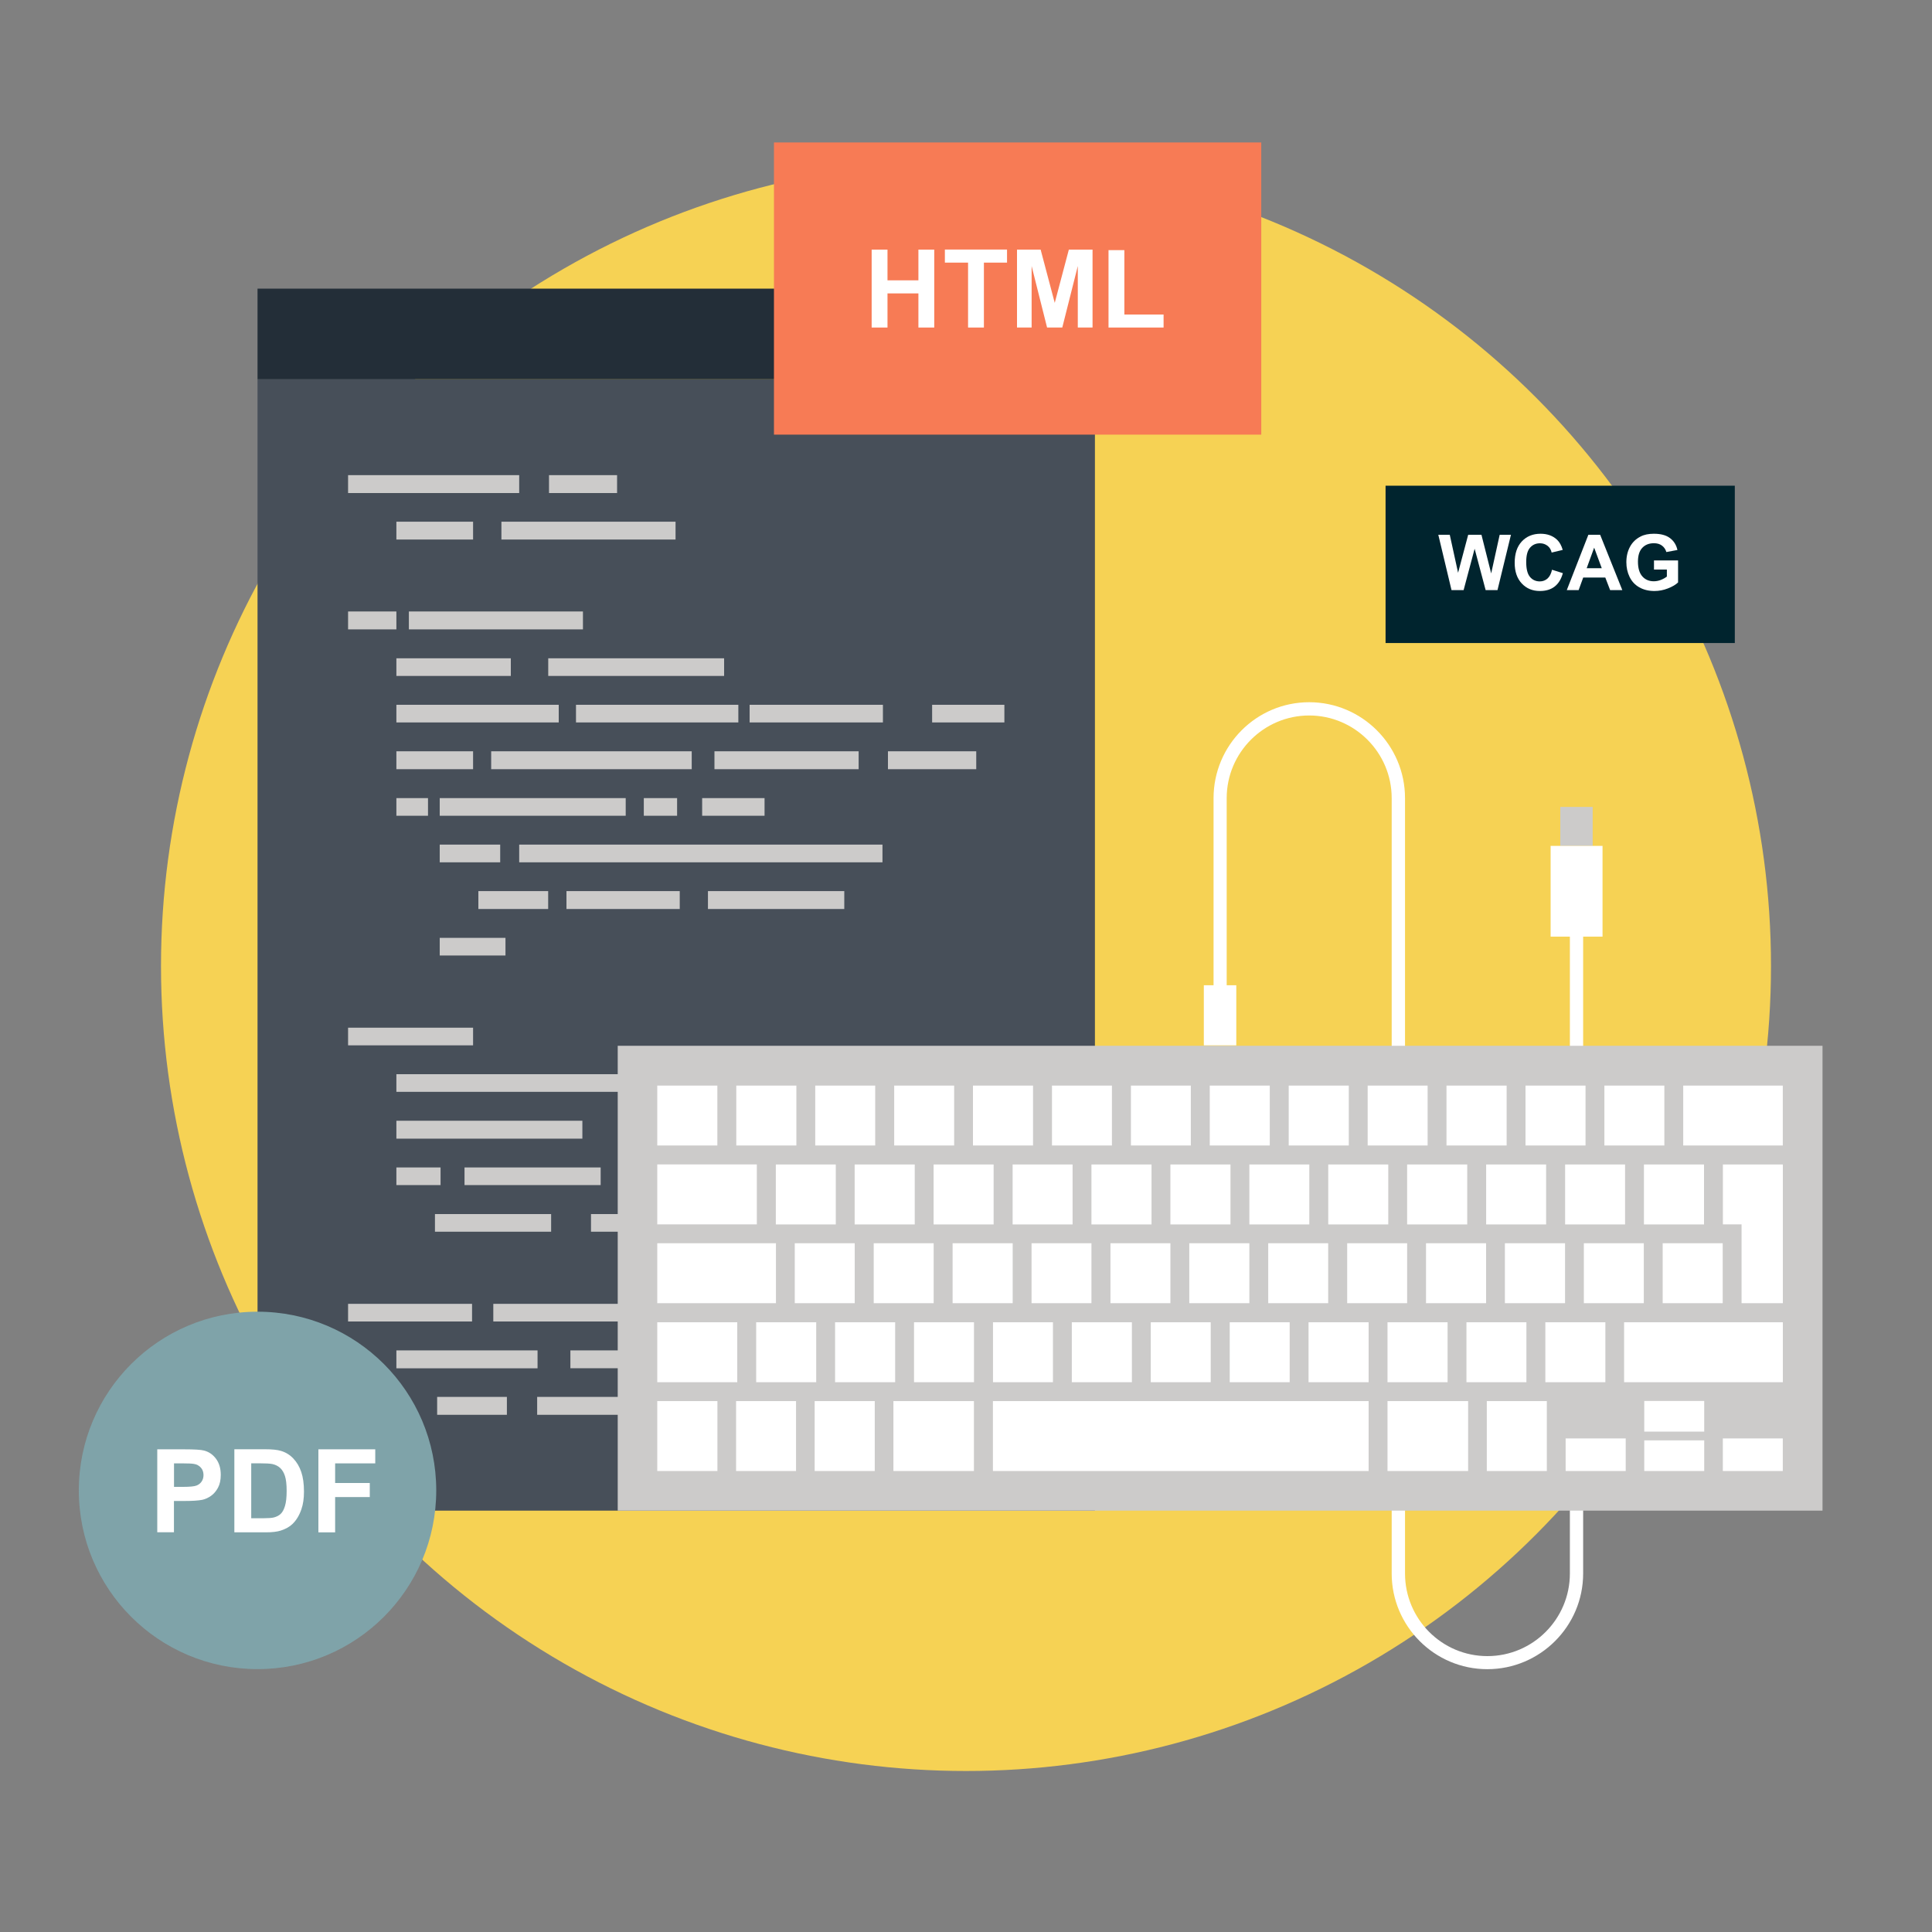 <?xml version="1.0" encoding="UTF-8"?><svg xmlns="http://www.w3.org/2000/svg" width="300" height="300" viewBox="0 0 300 300"><rect x="0" y="0" width="300" height="300" fill="#808080" stroke="none"/><defs><style>.c{fill:#474f59;}.c,.d,.e,.f,.g,.h,.i,.j{stroke-width:0px;}.d{fill:#232e38;}.e{fill:#cccbca;}.f{fill:#7fa3a9;}.g{fill:#fff;}.h{fill:#f77b55;}.i{fill:#f6d254;}.j{fill:#00242e;}</style></defs><g id="a"><circle class="i" cx="150" cy="150" r="125"/></g><g id="b"><rect class="c" x="39.99" y="58.89" width="130.03" height="175.68"/><rect class="e" x="54.05" y="73.78" width="26.57" height="2.78"/><rect class="e" x="54.05" y="94.95" width="7.5" height="2.78"/><rect class="e" x="85.25" y="73.78" width="10.57" height="2.78"/><rect class="e" x="63.49" y="94.95" width="27.03" height="2.78"/><rect class="e" x="61.55" y="81.01" width="11.91" height="2.77"/><rect class="e" x="61.55" y="116.66" width="11.91" height="2.78"/><rect class="e" x="54.05" y="159.58" width="19.41" height="2.74"/><rect class="e" x="61.55" y="123.93" width="4.91" height="2.74"/><rect class="e" x="76.27" y="116.66" width="31.14" height="2.78"/><rect class="e" x="74.28" y="138.37" width="10.84" height="2.78"/><rect class="e" x="67.88" y="216.91" width="10.83" height="2.78"/><rect class="e" x="87.96" y="138.37" width="17.59" height="2.78"/><rect class="e" x="108.12" y="166.8" width="8.98" height="2.74"/><rect class="e" x="76.6" y="202.46" width="21.03" height="2.74"/><rect class="e" x="83.41" y="216.91" width="24.72" height="2.78"/><rect class="e" x="127.84" y="181.28" width="8.98" height="2.74"/><rect class="e" x="109.93" y="138.37" width="21.17" height="2.78"/><rect class="e" x="110.94" y="116.66" width="22.39" height="2.78"/><rect class="e" x="137.88" y="116.66" width="13.71" height="2.78"/><rect class="e" x="61.55" y="102.22" width="17.77" height="2.74"/><rect class="e" x="61.55" y="109.44" width="25.21" height="2.74"/><rect class="e" x="68.28" y="123.93" width="28.88" height="2.74"/><rect class="e" x="61.55" y="174.03" width="28.88" height="2.78"/><rect class="e" x="72.13" y="181.28" width="21.14" height="2.74"/><rect class="e" x="88.57" y="209.69" width="56.17" height="2.77"/><rect class="e" x="115.65" y="216.91" width="12.3" height="2.78"/><rect class="e" x="96.69" y="181.28" width="27.52" height="2.74"/><rect class="e" x="105.62" y="202.46" width="27.53" height="2.74"/><rect class="e" x="68.28" y="131.15" width="9.39" height="2.75"/><rect class="e" x="68.28" y="145.63" width="10.21" height="2.74"/><rect class="e" x="61.55" y="166.8" width="42.93" height="2.74"/><rect class="e" x="61.55" y="181.28" width="6.86" height="2.74"/><rect class="e" x="54.05" y="202.46" width="19.25" height="2.74"/><rect class="e" x="61.55" y="209.69" width="21.92" height="2.78"/><rect class="e" x="80.62" y="131.15" width="56.41" height="2.75"/><rect class="e" x="67.54" y="188.52" width="18.04" height="2.74"/><rect class="e" x="91.77" y="188.52" width="49.87" height="2.74"/><rect class="e" x="99.97" y="123.93" width="5.17" height="2.74"/><rect class="e" x="109.03" y="123.93" width="9.69" height="2.74"/><rect class="e" x="89.44" y="109.44" width="25.21" height="2.74"/><rect class="e" x="116.4" y="109.44" width="20.7" height="2.74"/><rect class="e" x="144.74" y="109.44" width="11.22" height="2.74"/><rect class="e" x="85.13" y="102.22" width="27.31" height="2.74"/><rect class="e" x="77.86" y="81.01" width="27.04" height="2.77"/><rect class="d" x="39.99" y="44.82" width="130.03" height="14.07"/><path class="g" d="m243.77,145.44v98.89c0,7.07-5.74,12.83-12.81,12.83s-12.79-5.76-12.79-12.83v-120.4c0-8.2-6.68-14.89-14.88-14.89s-14.85,6.69-14.85,14.89v29.07h2.04v-29.07c0-7.07,5.76-12.83,12.81-12.83s12.81,5.76,12.81,12.83v120.4c0,8.2,6.66,14.86,14.85,14.86s14.88-6.66,14.88-14.86v-98.89h-2.06Z"/><rect class="g" x="186.93" y="152.99" width="5.04" height="9.33"/><rect class="e" x="242.28" y="125.3" width="5.03" height="6.05"/><rect class="g" x="240.78" y="131.35" width="8.06" height="14.09"/><rect class="e" x="95.92" y="162.39" width="187.08" height="72.18"/><rect class="g" x="102.06" y="168.57" width="9.33" height="9.3"/><rect class="g" x="255.27" y="180.82" width="9.33" height="9.31"/><rect class="g" x="243.03" y="180.82" width="9.31" height="9.31"/><rect class="g" x="230.77" y="180.82" width="9.31" height="9.31"/><rect class="g" x="218.5" y="180.82" width="9.33" height="9.31"/><rect class="g" x="206.25" y="180.82" width="9.32" height="9.31"/><rect class="g" x="194" y="180.82" width="9.31" height="9.31"/><rect class="g" x="181.74" y="180.82" width="9.33" height="9.31"/><rect class="g" x="169.48" y="180.82" width="9.33" height="9.31"/><rect class="g" x="157.24" y="180.82" width="9.31" height="9.31"/><rect class="g" x="144.97" y="180.82" width="9.32" height="9.31"/><rect class="g" x="132.71" y="180.82" width="9.33" height="9.31"/><rect class="g" x="120.47" y="180.82" width="9.31" height="9.31"/><rect class="g" x="123.41" y="193.05" width="9.31" height="9.31"/><rect class="g" x="117.42" y="205.32" width="9.32" height="9.31"/><rect class="g" x="129.67" y="205.32" width="9.33" height="9.31"/><rect class="g" x="141.93" y="205.32" width="9.31" height="9.31"/><rect class="g" x="154.19" y="205.32" width="9.31" height="9.31"/><rect class="g" x="166.43" y="205.32" width="9.33" height="9.31"/><rect class="g" x="178.69" y="205.32" width="9.31" height="9.31"/><rect class="g" x="190.95" y="205.32" width="9.31" height="9.31"/><rect class="g" x="203.19" y="205.32" width="9.33" height="9.31"/><rect class="g" x="215.45" y="205.32" width="9.33" height="9.31"/><rect class="g" x="227.71" y="205.32" width="9.31" height="9.31"/><rect class="g" x="239.96" y="205.32" width="9.32" height="9.31"/><rect class="g" x="252.19" y="205.32" width="24.65" height="9.31"/><rect class="g" x="135.67" y="193.05" width="9.31" height="9.31"/><rect class="g" x="147.92" y="193.05" width="9.33" height="9.31"/><rect class="g" x="160.18" y="193.05" width="9.3" height="9.31"/><rect class="g" x="172.43" y="193.05" width="9.31" height="9.31"/><rect class="g" x="184.67" y="193.05" width="9.33" height="9.31"/><rect class="g" x="196.93" y="193.05" width="9.31" height="9.31"/><rect class="g" x="209.19" y="193.05" width="9.31" height="9.31"/><rect class="g" x="221.43" y="193.05" width="9.33" height="9.31"/><rect class="g" x="233.68" y="193.05" width="9.34" height="9.31"/><rect class="g" x="245.94" y="193.05" width="9.31" height="9.31"/><rect class="g" x="258.18" y="193.05" width="9.32" height="9.31"/><rect class="g" x="114.33" y="168.57" width="9.33" height="9.3"/><rect class="g" x="126.59" y="168.57" width="9.31" height="9.3"/><rect class="g" x="138.85" y="168.57" width="9.31" height="9.3"/><rect class="g" x="151.08" y="168.57" width="9.33" height="9.3"/><rect class="g" x="163.35" y="168.57" width="9.31" height="9.3"/><rect class="g" x="175.61" y="168.57" width="9.3" height="9.3"/><rect class="g" x="187.85" y="168.57" width="9.32" height="9.3"/><rect class="g" x="200.11" y="168.57" width="9.33" height="9.3"/><rect class="g" x="212.37" y="168.57" width="9.31" height="9.3"/><rect class="g" x="224.61" y="168.57" width="9.34" height="9.3"/><rect class="g" x="236.88" y="168.57" width="9.32" height="9.3"/><rect class="g" x="249.13" y="168.57" width="9.31" height="9.3"/><rect class="g" x="261.37" y="168.57" width="15.46" height="9.3"/><rect class="g" x="102.06" y="180.81" width="15.46" height="9.31"/><rect class="g" x="102.06" y="193.05" width="18.43" height="9.31"/><rect class="g" x="102.06" y="205.32" width="12.42" height="9.31"/><rect class="g" x="102.06" y="217.56" width="9.34" height="10.86"/><rect class="g" x="114.3" y="217.56" width="9.31" height="10.86"/><rect class="g" x="126.5" y="217.56" width="9.33" height="10.86"/><rect class="g" x="138.73" y="217.56" width="12.5" height="10.86"/><rect class="g" x="154.18" y="217.56" width="58.34" height="10.86"/><rect class="g" x="215.45" y="217.56" width="12.52" height="10.86"/><rect class="g" x="230.87" y="217.56" width="9.32" height="10.86"/><rect class="g" x="243.11" y="223.36" width="9.33" height="5.06"/><rect class="g" x="255.32" y="223.66" width="9.31" height="4.76"/><rect class="g" x="255.32" y="217.54" width="9.31" height="4.76"/><rect class="g" x="267.52" y="223.36" width="9.31" height="5.06"/><polygon class="g" points="270.43 202.36 270.43 190.12 267.53 190.12 267.53 180.82 276.84 180.82 276.84 202.36 270.43 202.36"/><rect class="h" x="120.18" y="22.12" width="75.67" height="45.37"/><path class="g" d="m135.35,50.86v-12.1h2.46v4.77h4.8v-4.77h2.46v12.1h-2.46v-5.3h-4.8v5.3h-2.46Z"/><path class="g" d="m150.32,50.86v-10.08h-3.6v-2.03h9.65v2.03h-3.59v10.08h-2.46Z"/><path class="g" d="m157.92,50.86v-12.1h3.67l2.19,8.27,2.19-8.27h3.68v12.1h-2.29v-9.55l-2.41,9.55h-2.36l-2.4-9.55v9.55h-2.27Z"/><path class="g" d="m172.13,50.86v-12.02h2.46v10h6.09v2.02h-8.55Z"/><rect class="j" x="215.15" y="75.42" width="54.23" height="24.43"/><path class="f" d="m67.74,231.43c0,15.33-12.42,27.75-27.75,27.75s-27.75-12.42-27.75-27.75,12.42-27.75,27.75-27.75,27.75,12.42,27.75,27.75Z"/><path class="g" d="m225.39,91.63l-2.05-8.59h1.78l1.29,5.9,1.57-5.9h2.06l1.51,6,1.32-6h1.75l-2.09,8.59h-1.84l-1.71-6.42-1.71,6.42h-1.88Z"/><path class="g" d="m241,88.47l1.68.53c-.26.94-.69,1.63-1.29,2.09s-1.36.68-2.28.68c-1.14,0-2.08-.39-2.81-1.17s-1.1-1.84-1.1-3.2c0-1.43.37-2.54,1.11-3.33s1.71-1.19,2.91-1.19c1.05,0,1.9.31,2.56.93.39.37.68.89.88,1.58l-1.72.41c-.1-.45-.31-.8-.64-1.05s-.71-.39-1.17-.39c-.64,0-1.15.23-1.55.69s-.59,1.2-.59,2.22c0,1.09.2,1.86.59,2.32s.9.69,1.52.69c.46,0,.86-.15,1.19-.44s.57-.75.71-1.38Z"/><path class="g" d="m251.91,91.63h-1.89l-.75-1.95h-3.43l-.71,1.95h-1.84l3.35-8.59h1.83l3.44,8.59Zm-3.19-3.4l-1.18-3.19-1.16,3.19h2.34Z"/><path class="g" d="m256.83,88.47v-1.45h3.74v3.42c-.36.35-.89.66-1.58.93s-1.39.4-2.09.4c-.9,0-1.68-.19-2.35-.57s-1.17-.92-1.51-1.62-.5-1.46-.5-2.29c0-.89.19-1.69.56-2.38s.92-1.23,1.65-1.6c.55-.29,1.24-.43,2.06-.43,1.07,0,1.9.22,2.5.67s.99,1.07,1.16,1.85l-1.72.32c-.12-.42-.35-.75-.68-1s-.75-.37-1.25-.37c-.76,0-1.36.24-1.81.72s-.67,1.19-.67,2.14c0,1.02.23,1.78.68,2.29s1.05.76,1.78.76c.36,0,.73-.07,1.09-.21s.68-.32.94-.52v-1.09h-1.99Z"/><path class="g" d="m24.42,237.93v-12.88h4.17c1.58,0,2.61.06,3.09.19.74.19,1.36.61,1.85,1.26s.75,1.48.75,2.51c0,.79-.14,1.46-.43,2s-.65.96-1.09,1.27c-.44.31-.89.51-1.35.61-.62.12-1.52.18-2.7.18h-1.7v4.86h-2.6Zm2.6-10.71v3.66h1.42c1.03,0,1.71-.07,2.06-.2s.62-.35.81-.63.29-.62.29-1c0-.47-.14-.86-.41-1.16s-.62-.5-1.05-.57c-.31-.06-.93-.09-1.87-.09h-1.26Z"/><path class="g" d="m36.41,225.04h4.75c1.07,0,1.89.08,2.45.25.76.22,1.4.62,1.94,1.19s.95,1.26,1.23,2.09c.28.82.42,1.84.42,3.05,0,1.06-.13,1.97-.4,2.74-.32.94-.78,1.7-1.38,2.28-.45.44-1.06.78-1.83,1.03-.57.18-1.34.27-2.3.27h-4.9v-12.88Zm2.6,2.18v8.53h1.94c.73,0,1.25-.04,1.57-.12.42-.11.77-.28,1.05-.54s.51-.67.68-1.24c.18-.58.26-1.36.26-2.36s-.09-1.76-.26-2.29-.42-.95-.74-1.25-.72-.5-1.2-.61c-.36-.08-1.08-.12-2.14-.12h-1.17Z"/><path class="g" d="m49.44,237.93v-12.88h8.83v2.18h-6.23v3.05h5.38v2.18h-5.38v5.48h-2.6Z"/></g></svg>